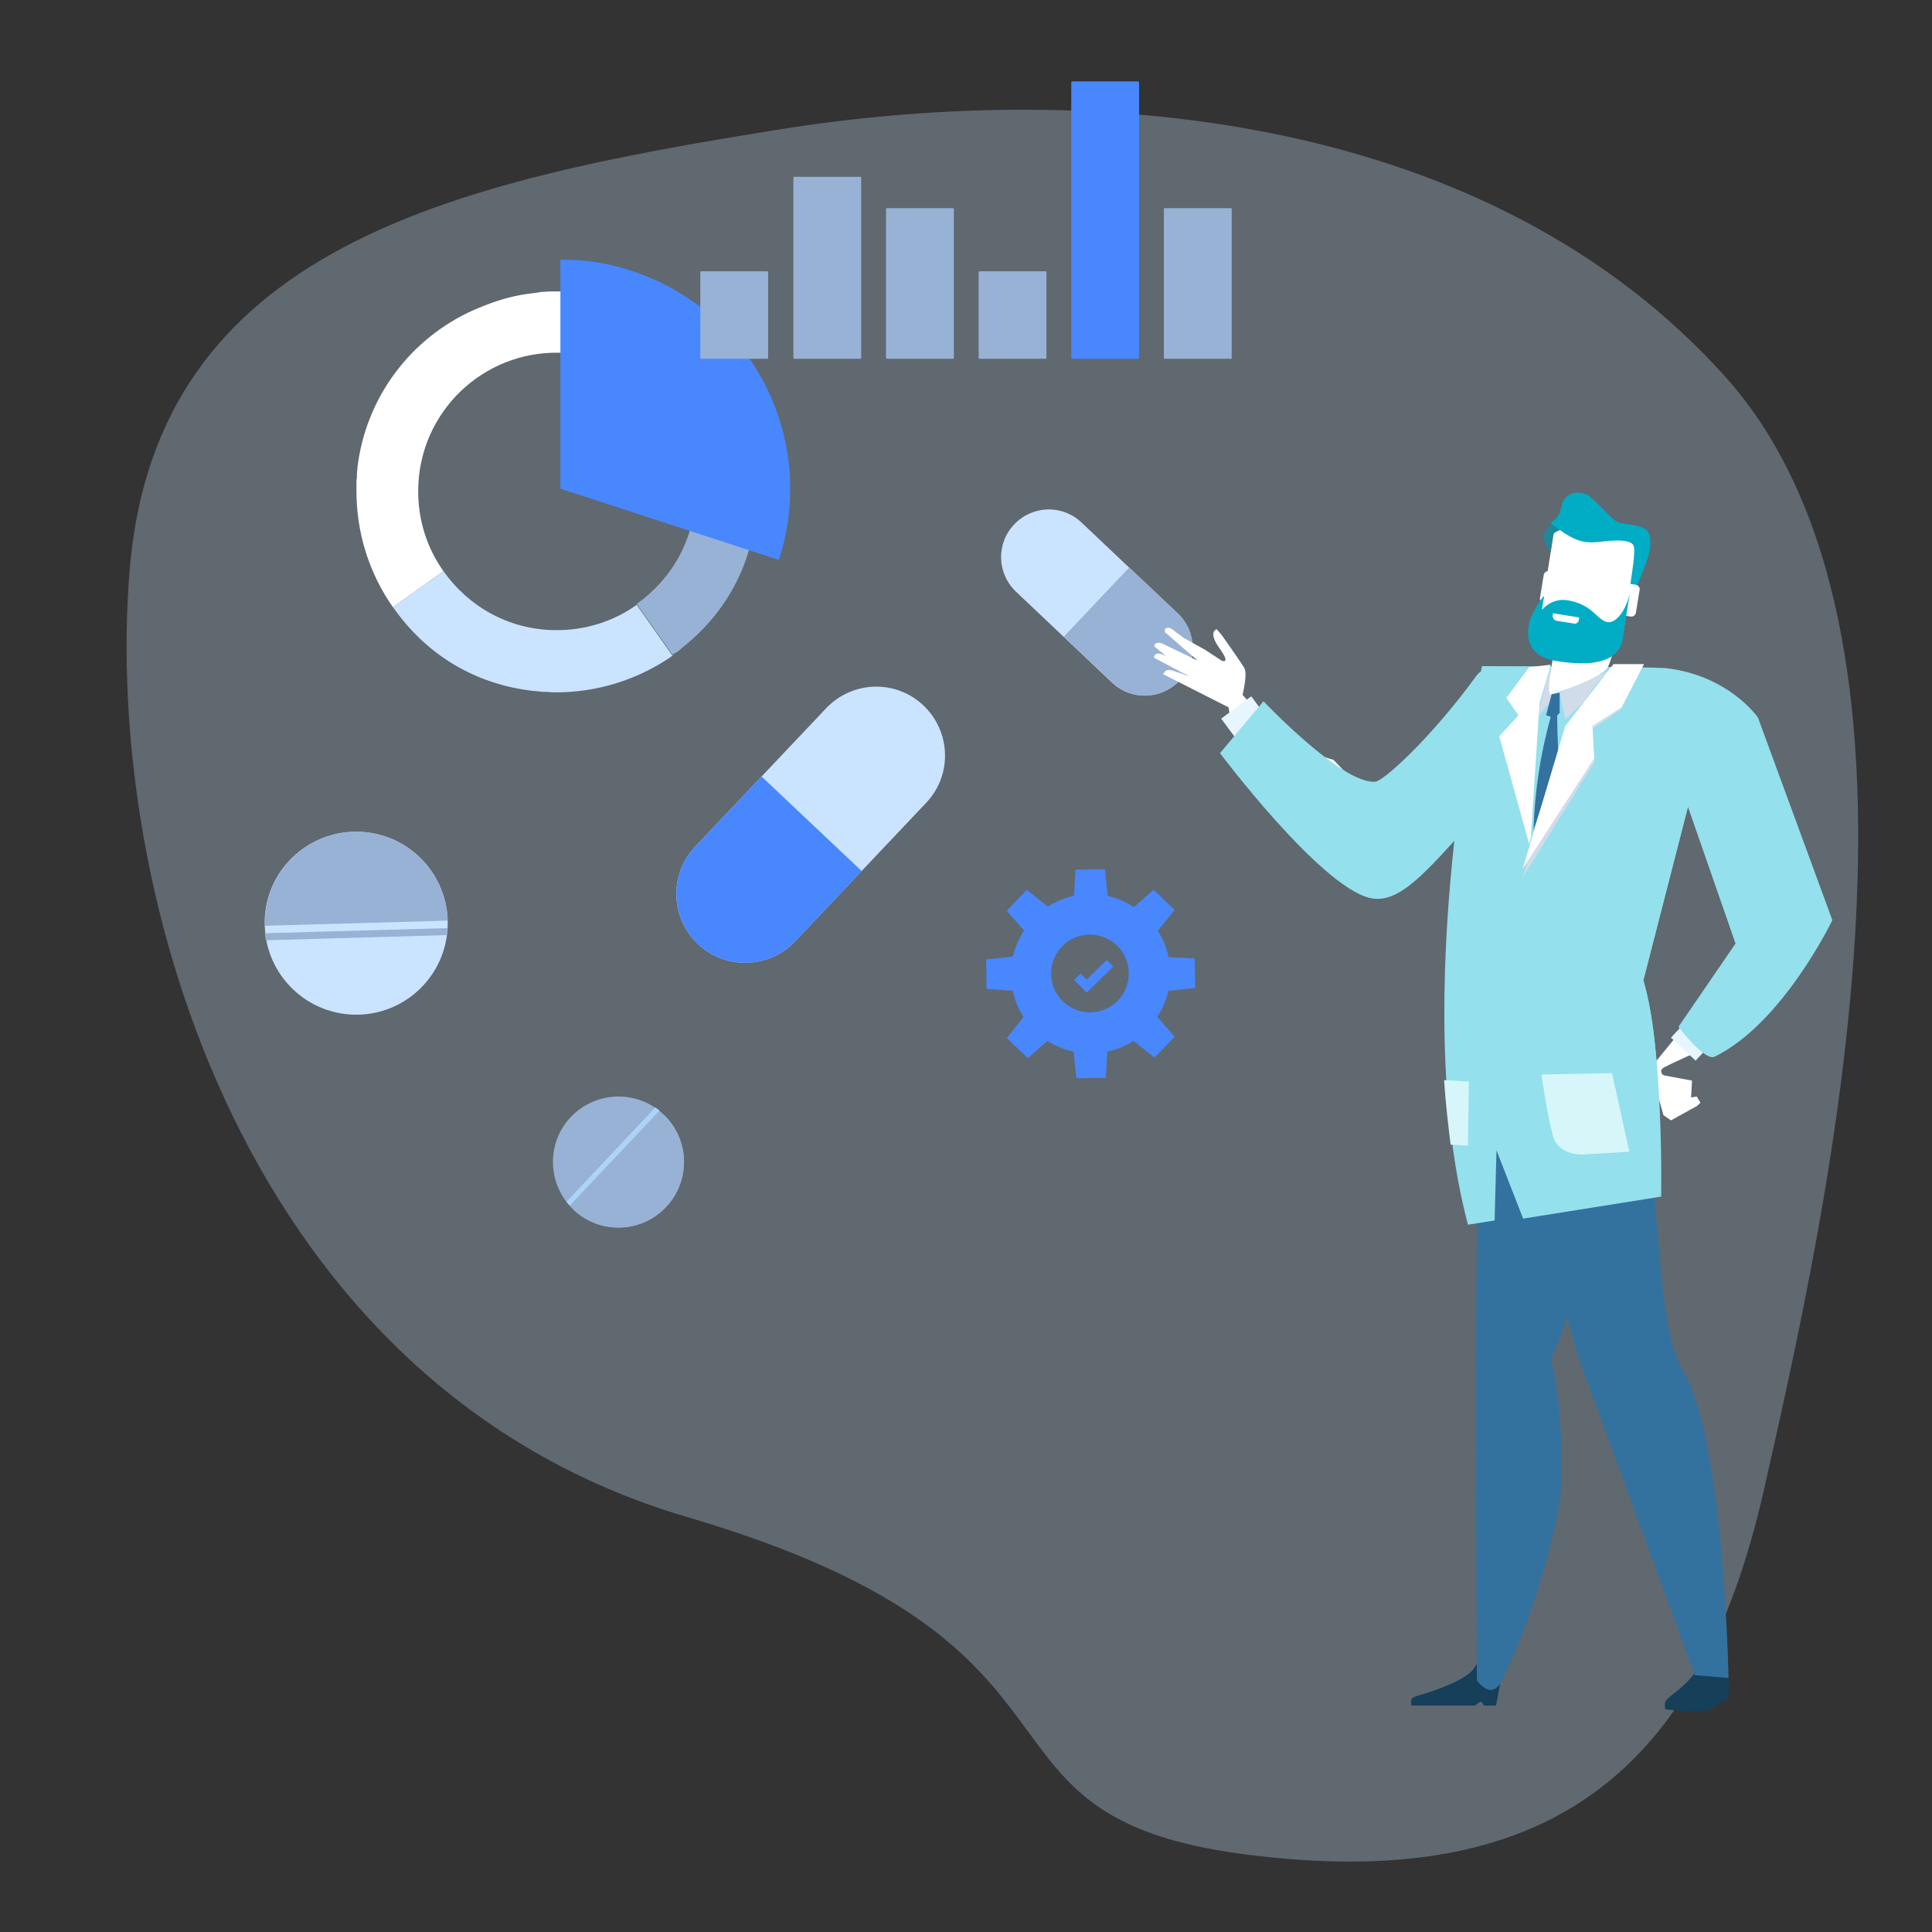 <svg version="1.1" id="Layer_1" xmlns="http://www.w3.org/2000/svg" x="0" y="0" viewBox="0 0 413 413" xml:space="preserve"><rect x="0" y="0" width="413" height="413" fill="#333333" stroke="none"/><style>.st1{fill:#cae3ff}.st2{fill:#98b2d5}.st3{fill:#fff}.st4{fill:#e7f5fe}.st5{fill:#163f59}.st6{fill:#94e0ed}.st7{fill:#33729f}.st8{fill:#d1dbea}.st10{fill:#00adc4}.st11{fill:#d7f6f9}.st12{fill:#4987ff}</style><path d="M368.7 80.4c-49.9-55.4-133-63.8-202.3-52.7S33.3 52.7 27.7 122s24.9 174.6 119.2 202.3c94.2 27.7 55.4 63.8 119.2 72.1 63.8 8.3 97-16.6 110.9-77.6 13.8-61 41.5-183-8.3-238.4z" opacity=".3" fill="#cae3ff"/><path class="st1" d="M251.7 131.1c4.1 3.9 4.3 10.3.4 14.4s-10.3 4.3-14.4.4l-20.5-19.4c-4.1-3.9-4.3-10.3-.4-14.4s10.3-4.3 14.4-.4l20.5 19.4z"/><path class="st2" d="M227.4 136.1l10.4 9.8c4.1 3.9 10.5 3.7 14.4-.4 3.9-4.1 3.7-10.5-.4-14.4l-10.4-9.8-14 14.8z"/><path class="st3" d="M357.2 239.5l5.6-3.1.7-.7-.8-1.3-1.2.2.2-3.6-5.9-1.1-3-1.4 2.8 9.9"/><path class="st3" d="M373.1 203.5L353 228.1s.7 3.6 2.3 1.7c.2-.2-.8-.9.4-1.6 5-2.7 16.6-6.9 20.9-11 5.7-5.5 9.7-11.9 9.7-11.9l-13.2-1.8zM285 162.4s-9.3-1.8-20.8-15.5c-3.9-4.6-2 .4-1.3 6.2.6 5.8 11.2 15 23 18.2 11.8 3.3-.9-8.9-.9-8.9z"/><path class="st3" d="M265.1 150.6s1.8-6.2.9-7.8c-.9-1.5-4.8-7-4.8-7l-1.1-1.3s-2 .5.6 4.1c2.6 3.6.4 2.6.4 2.6l-3.5-2.3-4.5-2.5-1.9-1.4s-1-.9-1.4-.8c-1.2 0-.7 1-.7 1l6.9 6-7.7-3.7s-1.1-.3-1.4.2c-.3.5 0 .6 0 .6l7.8 6.4-4.2-1.4s-1-.3-1.4.2c-.4.5-.5.6-.5.6l15.4 7.8 1.1-1.3z"/><path transform="rotate(-36.563 266.19 153.853)" class="st4" d="M262.2 150.6h8v6.4h-8z"/><path transform="rotate(-47.034 362.518 221.426)" class="st4" d="M358.6 217.8h8v7.2h-8z"/><path class="st3" d="M255 142.5l-5.6-2.2s-1.2-.6-1.9-.6c-.8.1-.8.9-.8.9l8.1 4.3.2-2.4z"/><path class="st5" d="M356.1 363.6c-.4.5-.1 1.8-.1 1.8s6.7.8 8.8.3c.6-.1 1.5-.7 2.4-1.2.2-.1.4-.7.6-.8.3-.2.4.1.6 0 .6-.4 1-.7 1-.8.6-3.4-.2-4.7-.2-4.7s-5.7-2.1-6.8-.7c-2.5 3.4-5.5 4.9-6.3 6.1zM320.8 359.2l-1 5.4h-2.6s-.3-.8-.7-.8c-.4 0-.9.8-1.4.8H301.7s-.2-1.1.1-1.5c.2-.2 1-.6 1.6-.7 2.7-.8 10.5-3.3 11.9-6.1 1.6-3.3 5.5 2.9 5.5 2.9z"/><path class="st6" d="M331.4 151s1 4.9-16.7 24.5c-9.9 11-15.8 18.1-22.1 16.4-10.8-2.9-31.8-30.9-31.8-30.9l9.3-11.1s16.8 17.8 23.9 17.2c1.7-.1 11.9-9.3 21.5-22.5 3.9-5.6 14.7 5 15.9 6.4z"/><path class="st7" d="M315.7 359.2s3 4.4 5.2.3c5.1-9.4 12.7-32.6 12.9-43.2.4-15.2-2.2-25.7-2.2-25.7l-16.2-5.3.3 73.9z"/><path class="st7" d="M316.2 215.8l-.7 69.5 14.7 8.1s8.8-16.6 9.9-37.7c.5-9 .7-29.1-4.3-36-6.8-9.3-19.6-3.9-19.6-3.9z"/><path class="st7" d="M321.6 215.8l2.4 24.1 6.5 26.1 7 24.4 24.8 67.7 7.2.6s-.9-50.8-9.7-65.6c-4.7-7.8-4.7-25.2-6.8-44-.4-3.4 1.5-11 1.2-14.1-1.2-12.1-7.5-21.2-7.5-21.2l-25.1 2z"/><path class="st6" d="M313.8 261.8l5.7-.9.4-15 5.7 14.6 29.5-4.7s.6-31.2-3.8-46.3l10-38.9s8.8-27.5-8.1-27.9c-16.9-.3-36.4-.3-36.4-.3s-15.9 70.7-3 119.4z"/><path class="st7" d="M332.9 148.8s-10.4 27.6-1.5 54.8c.7 2.1 3.6 3.3 3.6 3.3l3.1-3.7c-.1 0-5.7-31.5-5.2-54.4z"/><path class="st8" d="M333.4 148.1l1.2 5.7 9.7-9.2v-1.4zM331.3 142.8l-2.7 10.6 3.6-4.4z"/><path class="st6" d="M359.9 169.8l11.1 31.9-12.2 17.8s5.6 7.4 7.7 6.4c14.6-7.1 25.2-29.2 25.2-29.2l-15.9-43.3s-6.2-9.1-19.9-10.6c-10-1 3.2 24.4 4 27z"/><path class="st3" d="M345.5 136.4c-.4 1.8-1 4.5-1.7 6-1.1 2.5-10.7 5.6-12.1 6-1.5.4.4-7.4.4-9.2 0-1.3.9-.9-.2-2.9h13.6z"/><path class="st3" d="M329.2 132.4c-.2 1.5.8 2.9 2.3 3.2l12.3 2c1.5.2 2.9-.8 3.2-2.3l2.9-18.2c.2-1.5-.8-2.9-2.3-3.2l-12.3-2c-1.5-.2-2.9.8-3.2 2.3l-2.9 18.2z"/><path d="M331.5 118s-1.4-2-1.5-3.2c-.1-.6.8-2.6 2.3-3.1 1.5-.6 2.4 1.1 2.4 1.1s-2.4.9-2.6 1.3c-.2.4-.6 3.9-.6 3.9z" fill="#1c899b"/><path class="st10" d="M349.8 125.5s3-6.7 3-8.8c0-2.1 0-3.6-2.5-4.2-3.7-.9-3.9-.2-5.5-1.6-1.6-1.4-4.5-4.7-5.6-5.2-1.8-.8-4.9-.6-5.5 2.9-.5 2.6-2.3 3-2.2 3.1.1.3.7.7 1.8 1.5 3.2 2.3 5.1 2.9 7.9 2.7 2.7-.3 7.9-1 8.1 1.1.3 2-.9 7.9-.8 8.4.2.5.8.3 1.3.1z"/><path class="st3" d="M345.1 130.3c-.1.5.3 1 .8 1.1l2.7.4c.5.1 1-.3 1.1-.8l.8-4.9c.1-.5-.3-1-.8-1.1l-2.7-.4c-.5-.1-1 .3-1.1.8l-.8 4.9zM329.2 127.8c-.1.5.3 1 .8 1.1l2.7.4c.5.1 1-.3 1.1-.8l.8-4.9c.1-.5-.3-1-.8-1.1l-2.7-.4c-.5-.1-1 .3-1.1.8l-.8 4.9z"/><path class="st10" d="M348.4 126.9s-1.2 7.2-1.5 9.6c-.3 2.2-2 6.8-14.2 4.8-7.2-1.2-6.1-6.4-5.8-8.2.2-1.3 2.4-5.1 3.2-5.7l-.5 3s2-2.6 5.4-2.1c5.6.9 6.3 4.3 8.7 4.7 1.9.2 3.9-2.7 4.7-6.1z"/><path class="st3" d="M336.5 133.3l-3.8-.6c-.5-.1-.8-.6-.8-1.1l.1-.5 5.6.9-.1.5c0 .5-.5.9-1 .8zM331.5 142.1l-2.4 8.2-2 30.9-6.6-23.8 4.1-4.5-2.6-3.7 4.9-6.6z"/><path class="st6" d="M319.1 227.7l5.7 14.6 29.6 5.3s1.3-23-3.1-38l10-38.9s8.8-27.5-8.1-27.9c-2.4 0-4.8-.1-7.2-.1-3.4-.1-9.2 10.1-10.6 13-1.5 3.1-10.6 30.9-10.6 30.9l-5.7 41.1z"/><path class="st8" d="M344.9 142h6.5l-4.8 9.6-6.2 4.2.4 7.2-15.3 24.6 9.1-31.8z"/><path class="st3" d="M344.9 142h6.5l-4.8 9.2-6.2 4 .4 6.9-15.3 23.6 9.1-30.5z"/><path class="st7" d="M331.7 148.4l1.7-.3v4.3l-1.1 1.1-1.8-.6z"/><path class="st11" d="M329.5 229.7l15.1-.3 3.7 16.8-10 .6s-5.3.3-6.4-4.2c-1.2-4.5-2.4-12.9-2.4-12.9zM310.1 244.7l3.7.2.2-13.7-5.3-.3c.3 4.5.8 9.1 1.4 13.8z"/><path class="st6" d="M322.7 192.8s-5.3 15.5-4 39.3c0 0 3.1-16.4 4.4-21.2 4-15.9 8.4-19 14.2-25.8 7.3-8.7-9.3-6.8-14.6 7.7z"/><g><path class="st2" d="M145.8 138.5c9.7-7.7 15.2-18.2 16-30.6 0-.8.1-1.5.1-2.3.1-4.7-.5-8.8-1.9-13.3 0-.1-.1-.2-.1-.4 0 .1.1.2.1.3l-12.6 3.9c.9 2.9 1.4 6 1.3 9.2-.1 9.9-5.1 18.5-12.6 23.8l7.6 10.8c.8-.3 1.5-.8 2.1-1.4z"/><path class="st3" d="M94.8 122.1c-3.5-4.9-5.5-11-5.4-17.5.2-16.4 13.7-29.5 30.1-29.2 13.2.2 24.2 8.9 27.9 20.9l12.6-3.9c0-.1-.1-.2-.1-.3-.2-.5-.3-1.1-.5-1.6-.1-.1-.1-.3-.2-.4-6-16.2-20.5-26.9-37.8-27.8h-1.7-2.3c-.4 0-.9.1-1.3.1-.3 0-.6 0-.9.1-.2 0-.5.1-.7.1-.5.1-1 .1-1.5.2h-.1c-3.7.5-7.2 1.6-10.5 3-.4.2-.8.3-1.2.5-13.4 6-23 18.6-24.8 33.7v.3c-.1.5-.1 1-.1 1.5 0 .3 0 .5-.1.8v1.9c-.1 9.4 2.8 18.2 7.8 25.3l10.8-7.7z"/><path class="st1" d="M143.7 140.1l-7.6-10.8c-4.9 3.5-11 5.5-17.5 5.4-9.9-.1-18.5-5.1-23.8-12.6L84 129.8c.5.7 1 1.3 1.5 2 7.2 9.2 17.1 14.6 28.5 15.9h.2c.6.1 1.2.1 1.8.2h.6c.6 0 1.2.1 1.8.1 9.2.1 17.8-2.7 24.9-7.5.9-.7 1.2-.9.4-.4z"/><g><path class="st12" d="M119.9 104.5l46.6 15.2c8.4-25.8-5.7-53.4-31.5-61.8-5.1-1.7-9.7-2.4-15.2-2.4v49z"/></g></g><g><path class="st12" d="M255.5 211.2l-.1-6.3-5.6-.3c-.4-2-1.2-4-2.3-5.6l3.6-4.5-4.5-4.3-4.2 3.7c-1.7-1.1-3.6-1.9-5.6-2.4l-.6-5.7-6.3.1-.3 5.6c-2 .4-3.9 1.2-5.6 2.3l-4.5-3.6-4.3 4.5 3.7 4.2c-1.1 1.7-1.9 3.6-2.4 5.6l-5.7.6.1 6.3 5.6.4c.4 2 1.2 3.9 2.3 5.6l-3.6 4.5 4.5 4.3 4.2-3.7c1.7 1.1 3.6 1.9 5.6 2.3l.6 5.7 6.3-.1.3-5.6c2-.4 3.9-1.2 5.6-2.3l4.5 3.6 4.3-4.5-3.7-4.2c1.1-1.7 1.9-3.6 2.4-5.6l5.7-.6zm-22.3 5.2c-4.6.1-8.4-3.5-8.5-8.1-.1-4.6 3.5-8.4 8.1-8.5 4.6-.1 8.4 3.5 8.5 8.1.1 4.6-3.5 8.4-8.1 8.5z"/><path class="st12" d="M232.3 212.2l-2.7-2.7 1.4-1.4 1.3 1.3 4.3-4.2 1.4 1.4z"/></g><g><path class="st1" d="M170 201.2c-5.6 5.9-14.9 6.2-20.8.6-5.9-5.6-6.2-14.9-.6-20.8l28-29.6c5.6-5.9 14.9-6.2 20.8-.6 5.9 5.6 6.2 14.9.6 20.8l-28 29.6z"/><path class="st12" d="M162.8 166l-14.2 15c-5.6 5.9-5.3 15.2.6 20.8 5.9 5.6 15.2 5.3 20.8-.6l14.2-15-21.4-20.2z"/></g><g><path class="st1" d="M75.6 177.8c10.8-.3 19.8 8.2 20.1 19 .3 10.8-8.2 19.8-19 20.1-10.8.3-19.8-8.2-20.1-19-.4-10.8 8.2-19.8 19-20.1z"/><path class="st2" d="M95.7 196.8c-.3-10.8-9.3-19.3-20.1-19-10.8.3-19.3 9.3-19 20.1l39.1-1.1zM95.5 199.9c.1-.5.1-1 .1-1.5l-39 1.1c.1.5.1 1 .2 1.5l38.7-1.1z"/></g><g><path class="st2" d="M142.4 258c-5.3 5.6-14.2 5.9-19.8.6-5.6-5.3-5.9-14.2-.6-19.8 5.3-5.6 14.2-5.9 19.8-.6 5.6 5.3 5.9 14.2.6 19.8z"/><path class="st2" d="M122.6 258.6c5.6 5.3 14.5 5.1 19.8-.6 5.3-5.6 5.1-14.5-.6-19.8l-19.2 20.4z"/><path d="M121.1 256.9c.2.3.5.6.7.8l19.2-20.3c-.3-.2-.6-.4-.9-.7l-19 20.2z" fill="#acd4f8"/></g><g><path class="st2" d="M164.2 76.5c0 .1-.1.2-.2.2h-14.1c-.1 0-.2-.1-.2-.2V58.2c0-.1.1-.2.2-.2H164c.1 0 .2.1.2.2v18.3zM184.1 76.5c0 .1-.1.2-.2.2h-14.1c-.1 0-.2-.1-.2-.2V38c0-.1.1-.2.2-.2h14.1c.1 0 .2.1.2.2v38.5zM203.9 76.6c0 .1-.1.1-.2.1h-14.1c-.1 0-.2-.1-.2-.1v-32c0-.1.1-.1.2-.1h14.1c.1 0 .2.1.2.1v32zM223.7 76.5c0 .1-.1.2-.2.2h-14.1c-.1 0-.2-.1-.2-.2V58.2c0-.1.1-.2.2-.2h14.1c.1 0 .2.1.2.2v18.3z"/><path class="st12" d="M243.5 76.3c0 .2-.1.4-.2.4h-14.1c-.1 0-.2-.2-.2-.4V17.8c0-.2.1-.4.2-.4h14.1c.1 0 .2.2.2.4v58.5z"/><path class="st2" d="M263.3 76.6c0 .1-.1.1-.2.1H249c-.1 0-.2-.1-.2-.1v-32c0-.1.1-.1.2-.1h14.1c.1 0 .2.1.2.1v32z"/></g></svg>
